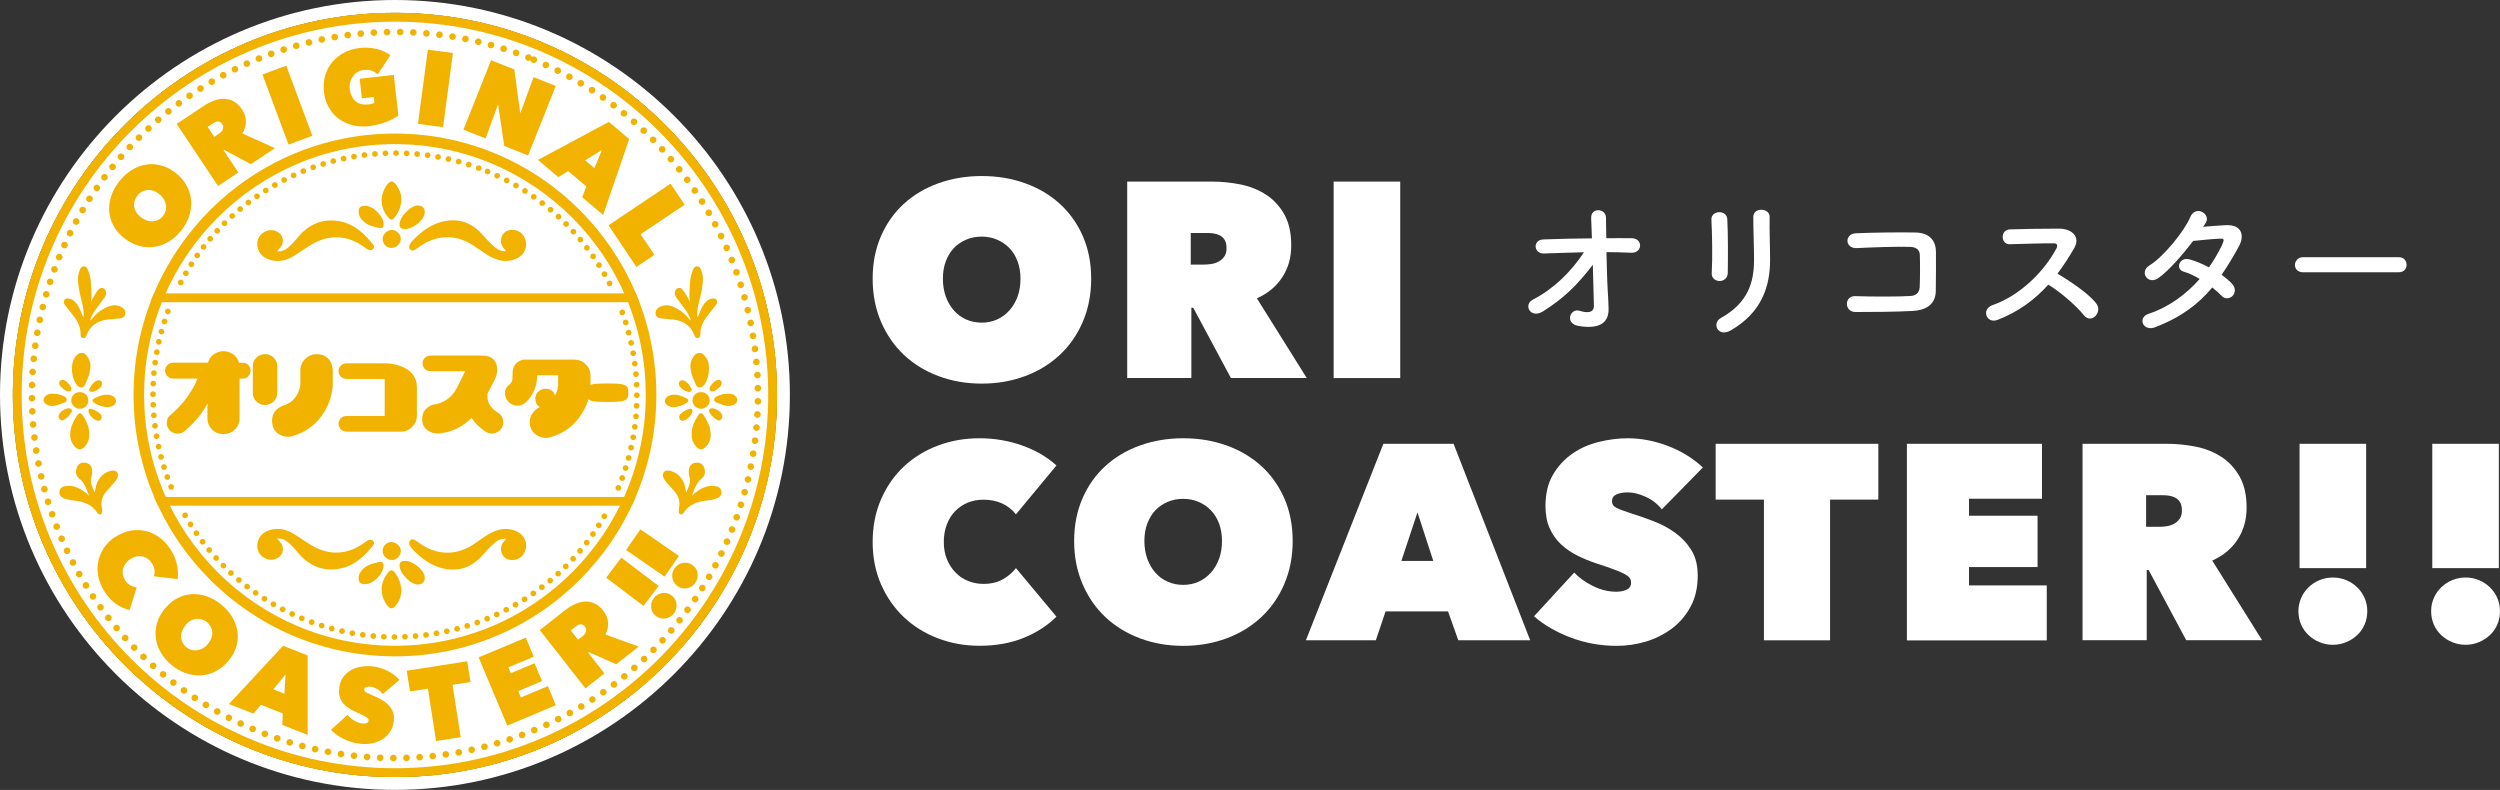 <?xml version="1.0" encoding="UTF-8"?> <svg xmlns="http://www.w3.org/2000/svg" xmlns:xlink="http://www.w3.org/1999/xlink" id="b" width="328.91" height="103.93" viewBox="0 0 328.91 103.93"><rect x="0" y="0" width="328.91" height="103.93" fill="#333333" stroke="none"/><defs><style>.g,.h,.i,.j{fill:none;}.h{stroke-dasharray:0 1.73;stroke-width:.87px;}.h,.i{stroke:#f1b200;stroke-linecap:round;stroke-linejoin:round;}.k{fill:#f1b200;}.l{fill:#fff;}.i{stroke-dasharray:0 1.39;stroke-width:.75px;}.m{clip-path:url(#d);}.j{stroke:#fff;stroke-miterlimit:10;stroke-width:2.32px;}</style><clipPath id="d"><circle class="g" cx="51.96" cy="51.96" r="34.39"></circle></clipPath></defs><g id="c"><path class="l" d="M211.57,39.1c.04.62.04.96.06,1.51.04,1.55-.82,2.81-3.98,2.27-1.83-.32-1.08-2.39.18-1.99.82.26,1.89.38,1.87-.68-.02-1.18-.08-3.27-.14-5.38-2.13,2.77-3.8,4.38-6.53,6.12-1.67,1.06-2.65-.84-1.39-1.51,2.79-1.45,5.04-3.66,6.75-6.25-1.79.04-3.57.1-5.26.16-1.35.06-1.55-1.79-.06-1.85,2.01-.08,4.2-.12,6.37-.14-.04-1.15-.08-2.11-.1-2.63-.08-1.49,1.95-1.35,1.95-.08,0,.56.02,1.55.04,2.69,1.14,0,2.27-.02,3.33,0,1.55.02,1.45,1.99-.06,1.91-1.04-.04-2.15-.08-3.25-.08.04,2.11.12,4.42.22,5.92Z"></path><path class="l" d="M226.24,36.97c-.52,0-1.08-.36-1.04-1.02.12-1.99.06-5.14-.04-7.05-.06-1.25,2.01-1.34,2.09-.08.1,1.81.1,5.24.06,7.11-.02.68-.54,1.04-1.06,1.04ZM226.41,41.83c3.55-1.97,4.36-4.66,4.36-7.65,0-1.57-.1-4.06-.1-5.64,0-1.3,2.17-1.22,2.15,0-.04,1.71.06,3.96.06,5.62,0,3.45-1.04,6.93-5.2,9.32-1.65.94-2.53-.94-1.27-1.65Z"></path><path class="l" d="M251.63,40.91c-2.13.12-5.44.14-7.51.14-1.51,0-1.51-2.15-.02-2.09,2.15.08,5.8.08,7.29-.02.6-.04,1.12-.38,1.17-1.12.06-1.21.06-3.25.02-4.3-.02-.66-.5-1.02-1.27-1.04-1.77-.06-4.94.06-7.03.16-1.57.08-1.65-1.89-.1-1.95,2.21-.1,5.82-.14,7.83-.1,1.99.04,2.69,1.22,2.69,2.57,0,1.22.02,3.35-.02,5.14-.04,1.93-1.53,2.53-3.05,2.61Z"></path><path class="l" d="M262.79,42.09c-1.47.54-2.15-1.43-.64-1.95,3.65-1.26,6.83-4.48,8.41-7.47.18-.34.1-.66-.34-.66-1.27-.02-4.04.08-5.8.12-1.21.04-1.29-1.89,0-1.95,1.47-.06,4.42-.1,6.45-.1,1.81,0,2.83,1.14,2.05,2.51-.68,1.18-1.41,2.33-2.23,3.41,1.67,1,4.22,2.69,5.14,3.98.8,1.12-.7,2.69-1.65,1.51-.98-1.22-3.05-3.05-4.7-4.04-1.77,1.97-3.94,3.59-6.69,4.64Z"></path><path class="l" d="M283.55,43.05c-1.61.62-2.39-1.27-.86-1.77,2.77-.92,5-2.65,6.71-4.58-.72-.44-1.47-.78-2.11-.96-1.12-.3-.6-2.01.8-1.61.74.2,1.65.58,2.53,1.04.68-.96,1.24-1.95,1.69-2.87.38-.82.3-.92-.22-.9-.8.02-2.87.22-3.55.3-1.41,1.85-3.25,3.96-4.6,4.9-1.35.92-2.53-.82-1.16-1.67,1.95-1.21,4.64-4.6,5.36-6.33.7-1.71,2.77-.46,2.07.7-.1.16-.22.34-.36.54.98-.08,2.09-.18,3.05-.22,2.07-.06,2.43,1.39,1.65,2.81-.74,1.35-1.49,2.59-2.27,3.73.56.4,1.08.82,1.45,1.27.46.54.32,1.18-.04,1.53-.36.34-.96.44-1.43-.06-.3-.32-.72-.7-1.21-1.08-1.79,2.15-4.04,3.9-7.49,5.22Z"></path><path class="l" d="M302.99,35.82c-.72,0-1.06-.48-1.06-.96s.38-1.02,1.06-1.02h12.61c.68,0,1.02.5,1.02,1s-.34.98-1.02.98h-12.61Z"></path><path class="l" d="M114.81,36.67c0-2.07.37-3.94,1.1-5.61.73-1.67,1.73-3.08,3.01-4.25,1.28-1.17,2.79-2.07,4.55-2.7s3.65-.95,5.7-.95,3.94.32,5.7.95,3.27,1.53,4.56,2.7c1.29,1.17,2.3,2.59,3.03,4.25.73,1.67,1.1,3.54,1.1,5.61s-.37,3.96-1.1,5.66c-.73,1.7-1.74,3.16-3.03,4.36-1.29,1.21-2.81,2.14-4.56,2.79s-3.65.99-5.7.99-3.94-.33-5.7-.99-3.27-1.59-4.55-2.79c-1.28-1.21-2.28-2.66-3.01-4.36-.73-1.7-1.1-3.59-1.1-5.66ZM124.05,36.67c0,.85.13,1.63.38,2.34.26.71.61,1.31,1.06,1.83.45.51.99.91,1.62,1.19.63.28,1.31.42,2.04.42s1.41-.14,2.03-.42c.62-.28,1.16-.67,1.62-1.19.46-.51.82-1.12,1.08-1.83.26-.71.38-1.48.38-2.34s-.13-1.59-.38-2.28c-.26-.69-.62-1.28-1.08-1.75-.46-.47-1-.85-1.62-1.11-.62-.27-1.3-.4-2.03-.4s-1.41.13-2.04.4c-.63.27-1.17.64-1.62,1.11-.45.47-.8,1.06-1.06,1.75-.26.69-.38,1.46-.38,2.28Z"></path><path class="l" d="M148.3,23.89h11.14c1.27,0,2.53.13,3.78.38s2.37.71,3.36,1.35c.99.64,1.78,1.51,2.39,2.59.61,1.08.91,2.44.91,4.07s-.39,2.98-1.17,4.18c-.78,1.21-1.89,2.14-3.35,2.79l6.56,10.48h-9.98l-4.95-9.24h-.25v9.24h-8.44v-25.85ZM156.66,34.81h1.7c.29,0,.61-.02.96-.07.35-.05.68-.15.98-.31.3-.16.56-.38.76-.66.21-.28.31-.65.31-1.11s-.08-.83-.25-1.1c-.17-.27-.39-.47-.65-.6s-.56-.22-.87-.26c-.31-.04-.6-.05-.87-.05h-2.07v4.16Z"></path><path class="l" d="M175.46,23.89h8.76v25.85h-8.76v-25.85Z"></path><path class="l" d="M114.81,71.32c0-2.07.37-3.94,1.1-5.62.73-1.68,1.73-3.12,2.99-4.31,1.27-1.19,2.76-2.11,4.47-2.76,1.72-.65,3.55-.97,5.5-.97s3.88.32,5.66.97c1.78.64,3.26,1.51,4.46,2.61l-5.33,6.43c-.49-.63-1.1-1.11-1.83-1.44-.73-.33-1.55-.49-2.45-.49-.73,0-1.41.13-2.04.38-.63.26-1.19.63-1.66,1.11s-.85,1.08-1.11,1.77c-.27.69-.4,1.47-.4,2.32s.14,1.61.42,2.28c.28.67.66,1.25,1.13,1.73.47.49,1.03.86,1.66,1.11.63.25,1.3.38,2.01.38,1,0,1.86-.21,2.57-.62.72-.41,1.28-.9,1.7-1.46l5.33,6.39c-1.17,1.17-2.61,2.1-4.31,2.79-1.7.69-3.64,1.04-5.81,1.04-1.95,0-3.78-.33-5.5-.99s-3.21-1.59-4.47-2.79c-1.27-1.21-2.26-2.64-2.99-4.31-.73-1.67-1.1-3.52-1.1-5.57Z"></path><path class="l" d="M141.32,71.17c0-2.07.37-3.94,1.1-5.61.73-1.67,1.73-3.08,3.01-4.25,1.28-1.17,2.79-2.07,4.55-2.7s3.65-.95,5.7-.95,3.94.32,5.7.95,3.27,1.53,4.56,2.7c1.29,1.17,2.3,2.59,3.03,4.25.73,1.67,1.1,3.54,1.1,5.61s-.37,3.96-1.1,5.66c-.73,1.7-1.74,3.16-3.03,4.36-1.29,1.21-2.81,2.14-4.56,2.79s-3.65.99-5.7.99-3.94-.33-5.7-.99-3.27-1.59-4.55-2.79c-1.28-1.21-2.28-2.66-3.01-4.36-.73-1.7-1.1-3.59-1.1-5.66ZM150.56,71.17c0,.85.13,1.63.38,2.34.26.71.61,1.31,1.06,1.83.45.51.99.91,1.62,1.19.63.28,1.31.42,2.04.42s1.41-.14,2.03-.42c.62-.28,1.16-.67,1.62-1.19.46-.51.82-1.12,1.08-1.83.26-.71.38-1.48.38-2.34s-.13-1.59-.38-2.28c-.26-.69-.62-1.28-1.08-1.75-.46-.47-1-.85-1.62-1.11-.62-.27-1.3-.4-2.03-.4s-1.41.13-2.04.4c-.63.27-1.17.64-1.62,1.11-.45.47-.8,1.06-1.06,1.75-.26.69-.38,1.46-.38,2.28Z"></path><path class="l" d="M182,58.39h9.24l10.08,25.85h-9.46l-1.35-3.8h-8.22l-1.28,3.8h-9.2l10.19-25.85ZM186.49,67.41l-2.12,6.39h4.2l-2.08-6.39Z"></path><path class="l" d="M212.71,84.97c-1.05,0-2.08-.09-3.09-.27-1.01-.18-1.98-.45-2.92-.8-.94-.35-1.82-.76-2.65-1.24-.83-.47-1.57-1-2.23-1.58l5.29-5.75c.61.66,1.42,1.24,2.43,1.75,1.01.51,2.05.77,3.12.77.49,0,.93-.08,1.33-.26.4-.17.6-.49.6-.95,0-.24-.07-.45-.2-.62-.13-.17-.37-.35-.71-.53-.34-.18-.81-.38-1.41-.6-.6-.22-1.35-.48-2.25-.77-.88-.29-1.72-.64-2.52-1.04-.8-.4-1.52-.9-2.14-1.48-.62-.58-1.11-1.29-1.48-2.1-.37-.82-.55-1.8-.55-2.95,0-1.61.33-2.98.99-4.1.66-1.12,1.5-2.04,2.54-2.76,1.03-.72,2.2-1.24,3.49-1.55,1.29-.32,2.57-.48,3.83-.48,1.7,0,3.44.33,5.2.99,1.76.66,3.32,1.61,4.66,2.85l-5.4,5.51c-.58-.73-1.3-1.28-2.15-1.66-.85-.38-1.62-.57-2.3-.57-.63,0-1.14.09-1.53.27-.39.18-.58.48-.58.89,0,.39.2.68.6.88.4.2,1.05.44,1.95.73.92.29,1.9.63,2.92,1.02,1.02.39,1.97.89,2.83,1.52.86.62,1.58,1.38,2.14,2.28.56.9.84,2.02.84,3.36,0,1.56-.31,2.92-.93,4.07-.62,1.16-1.44,2.12-2.45,2.88s-2.15,1.34-3.41,1.72c-1.27.38-2.56.57-3.87.57Z"></path><path class="l" d="M240.76,84.24h-8.69v-18.51h-6.35v-7.34h21.4v7.34h-6.35v18.51Z"></path><path class="l" d="M250.87,58.39h17.78v7.23h-9.6v2.23h9.02v6.76h-9.02v2.41h10.23v7.23h-18.4v-25.85Z"></path><path class="l" d="M273.99,58.39h11.14c1.27,0,2.53.13,3.78.38s2.37.71,3.36,1.35c.99.64,1.78,1.51,2.39,2.59.61,1.08.91,2.44.91,4.07s-.39,2.98-1.17,4.18c-.78,1.21-1.89,2.14-3.35,2.79l6.56,10.48h-9.98l-4.95-9.24h-.25v9.24h-8.44v-25.85ZM282.35,69.31h1.7c.29,0,.61-.02.96-.07.35-.05.68-.15.98-.31.3-.16.56-.38.76-.66.21-.28.31-.65.31-1.11s-.08-.83-.25-1.1c-.17-.27-.39-.47-.65-.6s-.56-.22-.87-.26c-.31-.04-.6-.05-.87-.05h-2.07v4.16Z"></path><path class="l" d="M306.92,84.83c-.63,0-1.22-.12-1.77-.35s-1.03-.54-1.44-.93c-.41-.39-.74-.85-.97-1.39-.23-.54-.35-1.12-.35-1.75s.12-1.18.35-1.72c.23-.54.55-1,.97-1.41.41-.4.89-.72,1.44-.95.55-.23,1.14-.35,1.77-.35s1.22.12,1.77.35c.55.23,1.03.55,1.44.95.41.4.74.87.97,1.41.23.54.35,1.11.35,1.72s-.12,1.22-.35,1.75-.55,1-.97,1.39-.89.7-1.44.93c-.55.23-1.14.35-1.77.35ZM302.54,58.39h8.76v16.36h-8.76v-16.36Z"></path><path class="l" d="M324.38,84.83c-.63,0-1.22-.12-1.77-.35s-1.03-.54-1.44-.93c-.41-.39-.74-.85-.97-1.39-.23-.54-.35-1.12-.35-1.75s.12-1.18.35-1.72c.23-.54.55-1,.97-1.41.41-.4.89-.72,1.44-.95.55-.23,1.14-.35,1.77-.35s1.22.12,1.77.35c.55.23,1.03.55,1.44.95.41.4.74.87.97,1.41.23.54.35,1.11.35,1.72s-.12,1.22-.35,1.75-.55,1-.97,1.39-.89.7-1.44.93c-.55.23-1.14.35-1.77.35ZM320,58.39h8.76v16.36h-8.76v-16.36Z"></path><path class="l" d="M51.96,1.69c27.76,0,50.27,22.51,50.27,50.27s-22.51,50.27-50.27,50.27S1.69,79.73,1.69,51.96,24.2,1.69,51.96,1.69M51.96,0C23.31,0,0,23.31,0,51.96s23.31,51.96,51.96,51.96,51.96-23.31,51.96-51.96S80.62,0,51.96,0h0Z"></path><path class="l" d="M51.96,101.39c-27.25,0-49.43-22.17-49.43-49.43S24.71,2.54,51.96,2.54s49.43,22.17,49.43,49.43-22.17,49.43-49.43,49.43Z"></path><path class="k" d="M51.96,3.38c26.79,0,48.58,21.79,48.58,48.58s-21.79,48.58-48.58,48.58S3.38,78.75,3.38,51.96,25.18,3.38,51.96,3.38M51.96,1.69C24.2,1.69,1.69,24.2,1.69,51.96s22.51,50.27,50.27,50.27,50.27-22.51,50.27-50.27S79.73,1.69,51.96,1.69h0Z"></path><path class="l" d="M51.96,101.66c-27.4,0-49.69-22.29-49.69-49.69S24.56,2.27,51.96,2.27s49.69,22.29,49.69,49.69-22.29,49.69-49.69,49.69Z"></path><path class="k" d="M51.96,2.85c27.08,0,49.11,22.03,49.11,49.11s-22.03,49.11-49.11,49.11S2.85,79.05,2.85,51.96,24.88,2.85,51.96,2.85M51.96,1.69C24.2,1.69,1.69,24.2,1.69,51.96s22.51,50.27,50.27,50.27,50.27-22.51,50.27-50.27S79.73,1.69,51.96,1.69h0Z"></path><g class="m"><circle id="e" class="i" cx="51.96" cy="51.96" r="31.83" transform="translate(-15.93 80.09) rotate(-67.5)"></circle><rect class="j" x="11.91" y="39.06" width="79.63" height="27.09"></rect><path class="k" d="M90.38,39.76v25.62H13.07v-25.62h77.31M91.54,38.6H11.91v27.93h79.63v-27.93h0Z"></path><path class="k" d="M31.53,55.04c0,.56-.2,1.04-.61,1.46-.43.41-.93.61-1.53.61s-1.08-.2-1.49-.61-.61-.9-.61-1.46v-1.96c-.65,1.28-1.66,2.5-3.02,3.65-.27.21-.57.32-.92.32-.43,0-.8-.17-1.09-.51-.21-.27-.32-.56-.32-.88,0-.47.16-.83.51-1.08.88-.73,1.66-1.6,2.34-2.57.55-.83.96-1.56,1.2-2.2h-3.1c-.39,0-.68-.11-.85-.31-.21-.21-.32-.45-.32-.76,0-.28.11-.52.32-.72.17-.2.47-.31.85-.31h4.47c.15-.49.4-.85.77-1.1.43-.28.85-.41,1.26-.41.44,0,.87.13,1.3.41.39.29.64.67.77,1.12h.53c.31,0,.55.11.69.31.19.19.28.43.28.72s-.09.53-.29.73c-.16.21-.4.32-.72.32h-.43v5.22Z"></path><path class="k" d="M36.48,48.18v3.51c0,.44-.16.81-.47,1.12s-.69.47-1.13.47-.84-.15-1.14-.47c-.32-.28-.48-.65-.48-1.12v-3.51c0-.47.16-.84.48-1.12.29-.31.68-.47,1.14-.47.44,0,.83.16,1.13.47.31.31.47.68.47,1.12ZM37.88,57.46c-.45,0-.88-.13-1.28-.4-.39-.25-.63-.63-.73-1.1-.05-.2-.08-.41-.08-.61,0-.95.51-1.61,1.5-2.01.84-.23,1.46-.75,1.88-1.57.23-.51.35-.96.35-1.33v-1.73c0-.57.21-1.06.63-1.48s.92-.63,1.5-.63c.88,0,1.5.35,1.86,1.04.15.31.24.67.27,1.06v1.81c-.03,1.24-.4,2.48-1.12,3.69-.97,1.58-2.36,2.64-4.15,3.17-.21.07-.41.09-.63.09Z"></path><path class="k" d="M50.72,47.79c.81.04,1.49.17,2.05.4,1.38.53,2.08,1.45,2.08,2.77v3.74c0,.56-.21,1.05-.64,1.48s-.91.61-1.48.61h-7.03c-.36,0-.64-.09-.84-.29-.21-.21-.32-.47-.32-.76s.11-.52.32-.73c.2-.2.48-.29.84-.29h4.91v-4.86h-4.91c-.37,0-.67-.11-.84-.29-.21-.21-.32-.45-.32-.76s.11-.53.32-.72c.17-.2.47-.29.84-.29h5.02Z"></path><path class="k" d="M66.22,55.55c0,.27-.07.53-.23.79-.32.45-.75.69-1.29.69-.31,0-.57-.08-.79-.23-.8-.51-1.41-1.1-1.86-1.82-1.22,1.21-2.65,1.89-4.26,2.04-.6.04-1.08-.08-1.48-.37-.52-.35-.77-.87-.77-1.54,0-.51.15-.93.47-1.28.35-.37.75-.59,1.21-.64.32-.03.69-.15,1.09-.35.8-.39,1.42-1.02,1.85-1.9l1.05-2.1h-4.47c-.36,0-.64-.09-.83-.28-.21-.21-.31-.47-.31-.76s.09-.53.31-.73c.19-.2.47-.29.83-.29h6.6c.47,0,.85.07,1.14.19.63.31.93.87.93,1.7,0,.41-.11.83-.31,1.25l-.96,1.85v.57c.04.76.49,1.41,1.37,1.96.47.25.69.68.69,1.26Z"></path><path class="k" d="M77.06,47.92c.41.41.63.9.63,1.46v1.28c0,1.28-.37,2.5-1.1,3.69-.95,1.58-2.34,2.64-4.18,3.18-.17.05-.37.08-.6.08-.47,0-.88-.13-1.25-.4-.39-.24-.64-.6-.79-1.09-.05-.17-.08-.37-.08-.6,0-.43.12-.81.37-1.17.23-.35.55-.61.97-.79-.4-.24-.6-.61-.6-1.09,0-.39.12-.69.37-.93.32-.27.64-.4.97-.4.64,0,1.05.29,1.25.89.27-.48.41-.96.41-1.45v-1.21h-2.76c0,1.38-.47,2.54-1.4,3.47-.33.36-.75.53-1.22.53-.36,0-.71-.13-1.05-.4-.37-.35-.56-.76-.56-1.24,0-.43.15-.77.44-1.01.29-.23.47-.47.52-.73.03-.11.04-.44.04-1.01,0-.45.16-.84.47-1.18.36-.33.73-.49,1.14-.49h6.5c.6,0,1.09.2,1.5.61Z"></path><path class="k" d="M78.48,52.84c-.37-.03-.65-.08-.83-.17-.2-.09-.33-.21-.39-.37-.07-.16-.1-.37-.1-.64s.03-.47.1-.63c.06-.15.19-.28.39-.37.19-.08.47-.15.83-.17.36-.03.84-.04,1.44-.04s1.07.01,1.44.04c.37.03.65.09.83.17.19.09.32.21.39.37.07.17.09.37.09.63,0,.27-.03.48-.09.64-.07.16-.2.29-.39.37-.19.09-.46.15-.83.17-.37.03-.85.04-1.44.04s-1.08-.01-1.44-.04Z"></path></g><circle id="f" class="h" cx="51.96" cy="51.96" r="47.75" transform="translate(-15.93 80.09) rotate(-67.5)"></circle><path class="k" d="M51.96,18.96c18.2,0,33,14.8,33,33s-14.8,33-33,33-33-14.8-33-33,14.8-33,33-33M51.96,17.57c-18.99,0-34.39,15.4-34.39,34.39s15.4,34.39,34.39,34.39,34.39-15.4,34.39-34.39-15.4-34.39-34.39-34.39h0Z"></path><path class="k" d="M15.22,70.62c.65-.42,1.32-.69,2-.81.68-.11,1.34-.09,1.98.06.64.16,1.23.44,1.79.85.56.41,1.03.92,1.43,1.54.41.63.69,1.29.85,1.99.16.69.19,1.34.09,1.94l-3.12-.37c.1-.28.13-.57.08-.87-.05-.3-.16-.59-.35-.87-.15-.23-.33-.42-.54-.57-.21-.15-.44-.25-.69-.3-.25-.05-.51-.05-.79.01-.27.06-.55.17-.81.35-.27.17-.48.38-.64.6-.15.23-.26.46-.32.71-.06.25-.06.5-.01.75.05.25.15.49.29.71.2.32.45.54.72.69.28.14.55.22.81.24l-.93,2.99c-.61-.13-1.2-.39-1.77-.79-.57-.4-1.07-.94-1.52-1.62-.4-.62-.67-1.26-.82-1.94-.14-.68-.16-1.34-.03-1.99.12-.65.37-1.26.75-1.83.38-.57.89-1.07,1.53-1.49Z"></path><path class="k" d="M21.72,80.05c.5-.6,1.05-1.06,1.66-1.37.61-.31,1.24-.48,1.9-.51.65-.03,1.31.07,1.97.3.66.24,1.29.6,1.88,1.09.59.49,1.07,1.04,1.43,1.64.36.6.58,1.23.68,1.88.09.65.05,1.3-.14,1.96-.19.66-.53,1.29-1.03,1.89-.5.6-1.05,1.06-1.68,1.38-.62.32-1.26.5-1.93.54-.66.04-1.33-.05-2-.28-.67-.23-1.3-.59-1.89-1.08-.59-.49-1.07-1.04-1.42-1.65s-.57-1.24-.65-1.9c-.08-.66-.03-1.32.17-1.99.2-.67.54-1.31,1.04-1.91ZM24.41,82.26c-.2.25-.35.5-.45.77-.1.27-.14.53-.13.78,0,.26.07.5.19.73.12.23.28.44.49.61.21.17.44.3.69.36.25.07.5.08.76.04.26-.04.51-.13.75-.27.24-.14.47-.34.67-.59.2-.24.34-.49.44-.75.09-.26.13-.52.11-.77-.02-.25-.09-.49-.21-.71-.12-.23-.28-.43-.49-.6-.21-.18-.44-.3-.69-.37s-.49-.1-.74-.07c-.24.03-.49.11-.73.25-.24.14-.46.33-.66.57Z"></path><path class="k" d="M37.24,84.96l3.24,1.27v10.45s-3.33-1.3-3.33-1.3l.05-1.52-2.88-1.13-.97,1.16-3.23-1.26,7.12-7.67ZM37.57,88.74l-1.62,1.95,1.47.58.15-2.53Z"></path><path class="k" d="M47.49,97.86c-.39-.04-.78-.11-1.15-.21-.37-.1-.73-.24-1.07-.4-.34-.16-.66-.35-.95-.56-.29-.21-.55-.43-.78-.67l2.19-1.97c.2.27.49.52.85.74.36.23.74.36,1.14.4.18.02.35,0,.51-.05s.24-.16.26-.34c0-.09,0-.17-.05-.24s-.13-.14-.25-.22c-.12-.08-.29-.17-.51-.28-.22-.1-.49-.23-.82-.37-.32-.14-.62-.3-.91-.48s-.54-.39-.75-.63c-.21-.24-.37-.52-.48-.84-.11-.32-.14-.69-.1-1.12.06-.6.23-1.1.51-1.5.29-.4.64-.71,1.05-.95.41-.23.87-.39,1.36-.46.49-.07.98-.09,1.45-.04.64.06,1.28.24,1.92.55.64.31,1.19.72,1.65,1.23l-2.22,1.88c-.19-.29-.44-.53-.75-.7-.31-.17-.59-.27-.84-.29-.24-.02-.43,0-.58.05-.15.06-.24.16-.25.32-.01.15.05.26.2.35.14.09.38.2.71.34.34.14.69.3,1.06.49.37.18.71.4,1.01.67.3.26.54.57.72.93.18.36.24.79.2,1.29-.05.58-.22,1.08-.49,1.49-.27.41-.61.74-1.02,1-.41.25-.85.43-1.34.52-.49.1-.98.12-1.47.08Z"></path><path class="k" d="M60.6,96.99l-3.23.5-1.07-6.89-2.36.37-.43-2.73,7.96-1.24.43,2.73-2.36.37,1.07,6.89Z"></path><path class="k" d="M62.99,86.48l6.18-2.59,1.05,2.51-3.34,1.4.32.77,3.13-1.31.98,2.35-3.13,1.31.35.84,3.55-1.49,1.05,2.51-6.39,2.68-3.77-8.98Z"></path><path class="k" d="M71.03,82.88l3.3-2.59c.38-.29.78-.55,1.21-.76.43-.21.87-.34,1.31-.38.44-.04.88.03,1.31.21.43.18.84.51,1.22,1,.37.47.58.97.62,1.51.05.54-.07,1.07-.35,1.61l4.38,1.59-2.96,2.32-3.61-1.59-.08.06,2.14,2.74-2.5,1.96-6-7.67ZM76.05,84.17l.51-.4c.09-.07.18-.15.27-.24.09-.1.17-.2.22-.32.05-.12.08-.24.07-.37,0-.13-.06-.26-.17-.4-.11-.14-.22-.23-.33-.27-.11-.04-.22-.05-.33-.03-.11.02-.22.06-.32.13s-.19.12-.27.19l-.61.48.97,1.23Z"></path><path class="k" d="M79.75,76l1.99-2.63,4.91,3.72-1.99,2.63-4.91-3.72ZM88.68,80.7c-.14.19-.31.34-.51.45-.19.11-.4.19-.61.22-.21.04-.42.03-.64-.03-.21-.05-.41-.15-.61-.29-.18-.14-.33-.3-.44-.49-.11-.19-.18-.39-.2-.61-.03-.22-.01-.43.04-.65.06-.22.15-.42.3-.61.14-.19.31-.34.51-.45.19-.11.4-.18.61-.22.21-.03.43-.02.64.03.21.05.41.15.59.29.19.14.34.31.45.5.11.19.17.39.2.61.02.21,0,.43-.05.64-.06.22-.15.42-.3.61Z"></path><path class="k" d="M82.37,72.36l1.88-2.72,5.07,3.5-1.88,2.72-5.07-3.5ZM91.5,76.67c-.14.2-.3.35-.49.47-.19.12-.39.2-.6.25-.21.04-.42.05-.64,0-.22-.04-.42-.13-.62-.27-.19-.13-.34-.29-.46-.48-.12-.19-.19-.39-.23-.6-.04-.21-.03-.43.01-.65.05-.22.14-.43.27-.62.14-.2.3-.35.49-.47.19-.12.39-.2.6-.24s.43-.04.64,0c.22.04.42.13.61.26.2.14.35.3.47.48.12.19.19.39.22.6.03.21.03.43-.02.65-.05.22-.14.43-.27.62Z"></path><path class="k" d="M16.38,31.36c-.62-.48-1.1-1.03-1.43-1.63-.33-.61-.52-1.24-.58-1.9-.05-.66.03-1.32.25-2,.22-.67.56-1.32,1.04-1.93.48-.62,1.01-1.11,1.61-1.49.6-.38,1.22-.63,1.88-.74.65-.12,1.31-.09,1.99.08.67.17,1.32.49,1.94.98.62.48,1.11,1.03,1.45,1.65.34.62.54,1.26.61,1.93.06.67-.01,1.34-.22,2.02-.21.68-.55,1.33-1.03,1.94s-1.02,1.11-1.62,1.48c-.61.37-1.24.61-1.9.72-.66.1-1.33.07-2.01-.11-.68-.18-1.34-.51-1.96-.99ZM18.53,28.58c.26.2.52.34.79.43.27.09.54.12.8.11.26-.02.5-.09.74-.21.23-.12.43-.3.6-.52.17-.22.29-.46.35-.71.06-.25.07-.51.02-.77-.05-.26-.15-.51-.3-.75s-.36-.46-.61-.66c-.25-.19-.51-.33-.78-.42-.27-.08-.53-.11-.78-.08-.25.03-.49.11-.71.23-.22.12-.42.3-.59.52-.17.22-.29.46-.36.71s-.08.5-.04.75c.04.25.13.49.28.73s.35.45.6.65Z"></path><path class="k" d="M23.24,16.31l3.52-2.35c.4-.27.83-.49,1.28-.68.45-.18.9-.28,1.35-.28.45,0,.88.1,1.3.31.42.21.8.58,1.15,1.09.33.5.51,1.02.51,1.57,0,.55-.15,1.08-.47,1.59l4.29,1.93-3.16,2.11-3.52-1.88-.08.05,1.95,2.92-2.67,1.78-5.46-8.18ZM28.2,18l.54-.36c.09-.06.19-.14.29-.23.1-.09.18-.19.24-.3.06-.11.1-.24.1-.37,0-.13-.04-.27-.14-.42s-.2-.24-.31-.29-.22-.07-.33-.05c-.11.01-.22.05-.33.1-.11.05-.2.11-.29.17l-.65.44.88,1.32Z"></path><path class="k" d="M34.53,9.8l3.13-1.16,3.43,9.22-3.13,1.16-3.43-9.22Z"></path><path class="k" d="M48.61,16.6c-.77.09-1.5.05-2.19-.12-.69-.17-1.29-.44-1.83-.84-.53-.39-.97-.89-1.32-1.49-.35-.6-.57-1.3-.65-2.08s-.03-1.51.17-2.17c.2-.67.52-1.25.95-1.76.43-.5.95-.92,1.57-1.23.62-.32,1.29-.52,2.03-.6.76-.09,1.5-.04,2.22.13.71.17,1.31.45,1.79.83l-1.66,2.52c-.23-.22-.49-.38-.78-.49-.29-.11-.64-.14-1.05-.1-.27.03-.52.11-.76.25-.24.13-.45.31-.62.53s-.3.47-.39.76c-.09.29-.11.6-.08.94.08.68.32,1.22.72,1.6.4.39,1,.54,1.78.45.14-.01.28-.04.42-.08.14-.04.26-.09.33-.14l-.08-.75-1.57.18-.29-2.58,4.49-.51.6,5.34c-.21.16-.46.32-.75.47-.29.15-.59.28-.92.4-.33.12-.67.23-1.03.32-.36.09-.73.16-1.1.2Z"></path><path class="k" d="M56.29,6.54l3.3.44-1.3,9.75-3.3-.44,1.3-9.75Z"></path><path class="k" d="M64.61,7.92l3.06,1.22.76,5.67.05.02,1.72-4.68,2.92,1.16-3.64,9.14-3.14-1.25-.79-5.37-.05-.02-1.61,4.41-2.92-1.16,3.64-9.14Z"></path><path class="k" d="M80.1,16.03l2.68,2.27-3.43,9.98-2.75-2.32.54-1.43-2.39-2.02-1.3.79-2.67-2.26,9.31-5ZM79.18,19.75l-2.19,1.34,1.22,1.03.97-2.37Z"></path><path class="k" d="M88.22,24.16l1.86,2.77-5.8,3.89,1.82,2.71-2.37,1.59-3.67-5.48,8.17-5.48Z"></path><path class="k" d="M66.59,33.06c-.11-.15-.15-.22-.21-.28-.47-.5-.61-1.09-.34-1.71.25-.57.76-.84,1.36-.83.67.01,1.24.31,1.57.94.6,1.16.08,2.43-1.2,2.92-1.27.49-2.44.16-3.55-.5-.68-.41-1.32-.91-1.99-1.34-2.31-1.48-4.82-1.4-7.06.21-.19.14-.39.28-.6.4-.2.12-.41.16-.6-.04-.17-.18-.17-.39-.08-.61.14-.32.39-.56.62-.8,1.35-1.35,2.88-2.34,4.86-2.43,1.69-.08,3.01.65,4.1,1.87.49.55.98,1.11,1.55,1.59.41.35.86.64,1.55.59Z"></path><path class="k" d="M36.44,33.06c.69.08,1.18-.23,1.61-.61.4-.36.76-.77,1.1-1.18,1.49-1.82,3.39-2.61,5.69-2.13,1.83.38,3.12,1.63,4.26,3.04.12.15.16.33.05.5-.12.2-.31.24-.52.21-.27-.04-.47-.2-.68-.36-2.16-1.61-4.65-1.75-6.96-.36-.79.47-1.53,1.02-2.32,1.5-1.06.65-2.18.88-3.38.44-.91-.33-1.46-1.12-1.44-2.07.02-1.18,1.25-2.05,2.36-1.67,1.03.35,1.33,1.43.63,2.26-.11.13-.24.26-.4.43Z"></path><path class="k" d="M52.81,26.12c-.02,1.03-.36,1.82-.92,2.53-.22.28-.46.35-.74.04-1.14-1.25-1.25-2.92-.29-4.3.48-.68.83-.68,1.32,0,.4.55.61,1.16.62,1.73Z"></path><path class="k" d="M55.06,27.03c.61.04.93.5.79,1.14-.2.96-1.71,2.06-2.69,1.96-.3-.03-.54-.13-.59-.48-.12-1.02,1.46-2.69,2.49-2.62Z"></path><path class="k" d="M48.09,27.08c1.09.04,2.42,1.43,2.38,2.49-.01.3-.18.47-.46.43-1.04-.17-2.04-.44-2.64-1.43-.11-.17-.17-.36-.18-.56-.05-.69.2-.95.9-.93Z"></path><path class="k" d="M51.5,30.25c.63-.02,1.21.52,1.23,1.15.02.64-.55,1.19-1.24,1.22-.6.02-1.13-.51-1.15-1.14-.02-.62.54-1.21,1.16-1.22Z"></path><path class="k" d="M66.59,70.86c-.11.15-.15.22-.21.28-.47.5-.61,1.09-.34,1.71.25.57.76.84,1.36.83.67-.01,1.24-.31,1.57-.94.6-1.16.08-2.43-1.2-2.92-1.27-.49-2.44-.16-3.55.5-.68.41-1.32.91-1.99,1.34-2.31,1.48-4.82,1.4-7.06-.21-.19-.14-.39-.28-.6-.4-.2-.12-.41-.16-.6.04-.17.18-.17.39-.08.61.14.32.39.56.62.8,1.35,1.35,2.88,2.34,4.86,2.43,1.69.08,3.01-.65,4.1-1.87.49-.55.98-1.11,1.55-1.59.41-.35.86-.64,1.55-.59Z"></path><path class="k" d="M36.44,70.86c.69-.08,1.18.23,1.61.61.4.36.76.77,1.1,1.18,1.49,1.82,3.39,2.61,5.69,2.13,1.83-.38,3.12-1.63,4.26-3.04.12-.15.16-.33.05-.5-.12-.2-.31-.24-.52-.21-.27.04-.47.2-.68.36-2.16,1.61-4.65,1.75-6.96.36-.79-.47-1.53-1.02-2.32-1.5-1.06-.65-2.18-.88-3.38-.44-.91.33-1.46,1.12-1.44,2.07.02,1.18,1.25,2.05,2.36,1.67,1.03-.35,1.33-1.43.63-2.26-.11-.13-.24-.26-.4-.43Z"></path><path class="k" d="M52.81,77.8c-.02-1.03-.36-1.82-.92-2.53-.22-.28-.46-.35-.74-.04-1.14,1.25-1.25,2.92-.29,4.3.48.68.83.68,1.32,0,.4-.55.61-1.16.62-1.73Z"></path><path class="k" d="M55.06,76.9c.61-.04.93-.5.79-1.14-.2-.96-1.71-2.06-2.69-1.96-.3.03-.54.13-.59.48-.12,1.02,1.46,2.69,2.49,2.62Z"></path><path class="k" d="M48.09,76.85c1.09-.04,2.42-1.43,2.38-2.49-.01-.3-.18-.47-.46-.43-1.04.17-2.04.44-2.64,1.43-.11.17-.17.36-.18.56-.05.69.2.95.9.93Z"></path><path class="k" d="M51.5,73.68c.63.02,1.21-.52,1.23-1.15.02-.64-.55-1.19-1.24-1.22-.6-.02-1.13.51-1.15,1.14-.02.62.54,1.21,1.16,1.22Z"></path><path class="k" d="M11.97,39.72c.22-.49.49-.93.77-1.36.29-.45.63-.59.92-.4.34.21.4.78.11,1.17-.37.51-.76.99-1.12,1.5-.32.46-.63.93-.82,1.53.21-.09.29-.24.39-.36.54-.65,1.2-1.13,1.98-1.45.54-.22,1.09-.27,1.64-.02.39.18.7.47.65.93-.04.46-.42.59-.81.64-.54.07-1.09.07-1.63.15-1.22.19-2.16.77-2.63,1.97-.09.23-.18.51-.51.45-.32-.06-.31-.35-.31-.6-.01-1.05-.54-1.86-1.18-2.64-.3-.36-.59-.73-.87-1.1-.16-.21-.23-.46-.05-.7.17-.23.42-.18.65-.13.53.11.84.5,1.12.93.3.46.42.99.71,1.56.11-.77-.05-1.42-.21-2.06-.25-1.01-.51-2.03-.51-3.08,0-.37.08-.71.2-1.05.09-.28.24-.54.56-.56.35-.02.47.28.57.53.24.57.36,1.16.38,1.78.03.79.15,1.59-.01,2.38Z"></path><path class="k" d="M11.74,65.28c-.34-.84-.56-1.73-1.31-2.32-.43-.34-.51-.8-.37-1.31.16-.57.53-.83,1.11-.78.55.05.9.42.95.98.02.31-.01.62-.1.92-.23.75.17,1.38.44,2.04.05-.27.1-.54.16-.81.25-1.1,1.07-1.92,2.09-2.08.61-.1.96.31.75.9-.11.3-.3.54-.52.77-.31.33-.6.67-.9,1.01-.58.66-.84,1.41-.62,2.29.02.09.02.19.02.28,0,.19.01.4-.2.49-.22.09-.36-.07-.46-.23-.74-1.14-1.89-1.45-3.13-1.59-.42-.05-.84-.11-1.23-.27-.38-.15-.63-.42-.6-.85.03-.44.32-.67.71-.75,1.11-.22,2,.28,2.83.93.14.11.26.25.39.37Z"></path><path class="k" d="M11.74,57.2c.02.53-.16,1.08-.56,1.52-.48.54-.88.53-1.37,0-.6-.65-.65-1.43-.5-2.24.13-.68.49-1.28.86-1.85.18-.28.43-.41.66-.06.51.77.95,1.58.91,2.62Z"></path><path class="k" d="M11.89,48.3c-.04.86-.37,1.63-.75,2.39-.18.37-.63.38-.94.06-.76-.78-.99-2.69-.42-3.6.24-.37.53-.76,1.02-.72.45.04.69.44.89.82.16.32.24.67.21,1.04Z"></path><path class="k" d="M11.63,52.69c-.01.61-.52,1.1-1.16,1.09-.55,0-1.1-.54-1.1-1.07,0-.65.52-1.14,1.17-1.12.64.02,1.09.48,1.08,1.1Z"></path><path class="k" d="M14.05,53.57c-.6-.05-1.15-.25-1.65-.57-.28-.18-.3-.42,0-.58.6-.3,1.21-.57,1.91-.48.2.03.39.09.57.2.54.35.51.96-.06,1.26-.24.12-.49.18-.77.17Z"></path><path class="k" d="M7.08,51.81c.48-.02.92.13,1.34.33.19.09.36.21.36.45,0,.22-.18.32-.36.38-.59.21-1.17.55-1.84.41-.55-.12-.87-.43-.85-.79.02-.39.45-.75.97-.79.12-.01.25,0,.37,0Z"></path><path class="k" d="M7.71,54.77c.01-.54.99-1.2,1.52-1.03.24.08.28.26.19.45-.24.49-.62.86-1.11,1.09-.28.14-.61-.16-.6-.51Z"></path><path class="k" d="M12.85,55.35c-.47-.06-1.18-.77-1.21-1.24-.02-.27.14-.4.38-.32.44.15.86.35,1.2.69.18.18.19.42.1.65-.08.2-.27.24-.47.22Z"></path><path class="k" d="M13.43,50.51c-.02.49-1,1.18-1.47,1.03-.2-.06-.29-.2-.19-.39.23-.43.48-.84.94-1.05.39-.18.74.02.72.41Z"></path><path class="k" d="M8.28,49.97c.35.02,1.09.78,1.11,1.15.02.28-.14.4-.4.38-.35-.02-1.06-.58-1.17-.91-.11-.36.09-.64.45-.62Z"></path><path class="k" d="M90.77,39.72c-.22-.49-.49-.93-.77-1.36-.29-.45-.63-.59-.92-.4-.34.21-.4.78-.11,1.17.37.51.76.99,1.12,1.5.32.46.63.93.82,1.53-.21-.09-.29-.24-.39-.36-.54-.65-1.2-1.13-1.98-1.45-.54-.22-1.09-.27-1.64-.02-.39.18-.7.47-.65.93.04.46.42.59.81.64.54.07,1.09.07,1.63.15,1.22.19,2.16.77,2.63,1.97.09.23.18.51.51.45.32-.06.31-.35.31-.6.01-1.05.54-1.86,1.18-2.64.3-.36.59-.73.87-1.1.16-.21.23-.46.05-.7-.17-.23-.42-.18-.65-.13-.53.11-.84.5-1.12.93-.3.46-.42.99-.71,1.56-.11-.77.05-1.42.21-2.06.25-1.01.51-2.03.51-3.08,0-.37-.08-.71-.2-1.05-.09-.28-.24-.54-.56-.56-.35-.02-.47.28-.57.53-.24.57-.36,1.16-.38,1.78-.03.79-.15,1.59.01,2.38Z"></path><path class="k" d="M91,65.28c.34-.84.56-1.73,1.31-2.32.43-.34.51-.8.37-1.31-.16-.57-.53-.83-1.11-.78-.55.05-.9.42-.95.98-.02.31.01.62.1.92.23.75-.17,1.38-.44,2.04-.05-.27-.1-.54-.16-.81-.25-1.1-1.07-1.92-2.09-2.08-.61-.1-.96.31-.75.9.11.3.3.54.52.77.31.33.6.67.9,1.01.58.66.84,1.41.62,2.29-.02.09-.02.19-.02.28,0,.19-.01.4.2.49.22.09.36-.07.46-.23.74-1.14,1.89-1.45,3.13-1.59.42-.05.84-.11,1.23-.27.38-.15.63-.42.6-.85-.03-.44-.32-.67-.71-.75-1.11-.22-2,.28-2.83.93-.14.11-.26.25-.39.37Z"></path><path class="k" d="M91,57.2c-.02.53.16,1.08.56,1.52.48.54.88.53,1.37,0,.6-.65.65-1.43.5-2.24-.13-.68-.49-1.28-.86-1.85-.18-.28-.43-.41-.66-.06-.51.77-.95,1.58-.91,2.62Z"></path><path class="k" d="M90.85,48.3c.04.86.37,1.63.75,2.39.18.37.63.38.94.06.76-.78.99-2.69.42-3.6-.24-.37-.53-.76-1.02-.72-.45.04-.69.44-.89.82-.16.32-.24.67-.21,1.04Z"></path><path class="k" d="M91.11,52.69c.01.61.52,1.1,1.16,1.09.55,0,1.1-.54,1.1-1.07,0-.65-.52-1.14-1.17-1.12-.64.02-1.09.48-1.08,1.1Z"></path><path class="k" d="M88.69,53.57c.6-.05,1.15-.25,1.65-.57.28-.18.3-.42,0-.58-.6-.3-1.21-.57-1.91-.48-.2.03-.39.09-.57.2-.54.35-.51.96.06,1.26.24.12.49.18.77.17Z"></path><path class="k" d="M95.66,51.81c-.48-.02-.92.13-1.34.33-.19.09-.36.21-.36.45,0,.22.18.32.36.38.59.21,1.17.55,1.84.41.55-.12.87-.43.85-.79-.02-.39-.45-.75-.97-.79-.12-.01-.25,0-.37,0Z"></path><path class="k" d="M95.03,54.77c-.01-.54-.99-1.2-1.52-1.03-.24.08-.28.26-.19.45.24.49.62.86,1.11,1.09.28.14.61-.16.6-.51Z"></path><path class="k" d="M89.89,55.35c.47-.06,1.18-.77,1.21-1.24.02-.27-.14-.4-.38-.32-.44.15-.86.35-1.2.69-.18.18-.19.42-.1.65.08.2.27.24.47.22Z"></path><path class="k" d="M89.31,50.51c.02.49,1,1.18,1.47,1.03.2-.06.29-.2.19-.39-.23-.43-.48-.84-.94-1.05-.39-.18-.74.02-.72.41Z"></path><path class="k" d="M94.46,49.97c-.35.02-1.09.78-1.11,1.15-.02.28.14.4.4.38.35-.02,1.06-.58,1.17-.91.11-.36-.09-.64-.45-.62Z"></path></g></svg> 